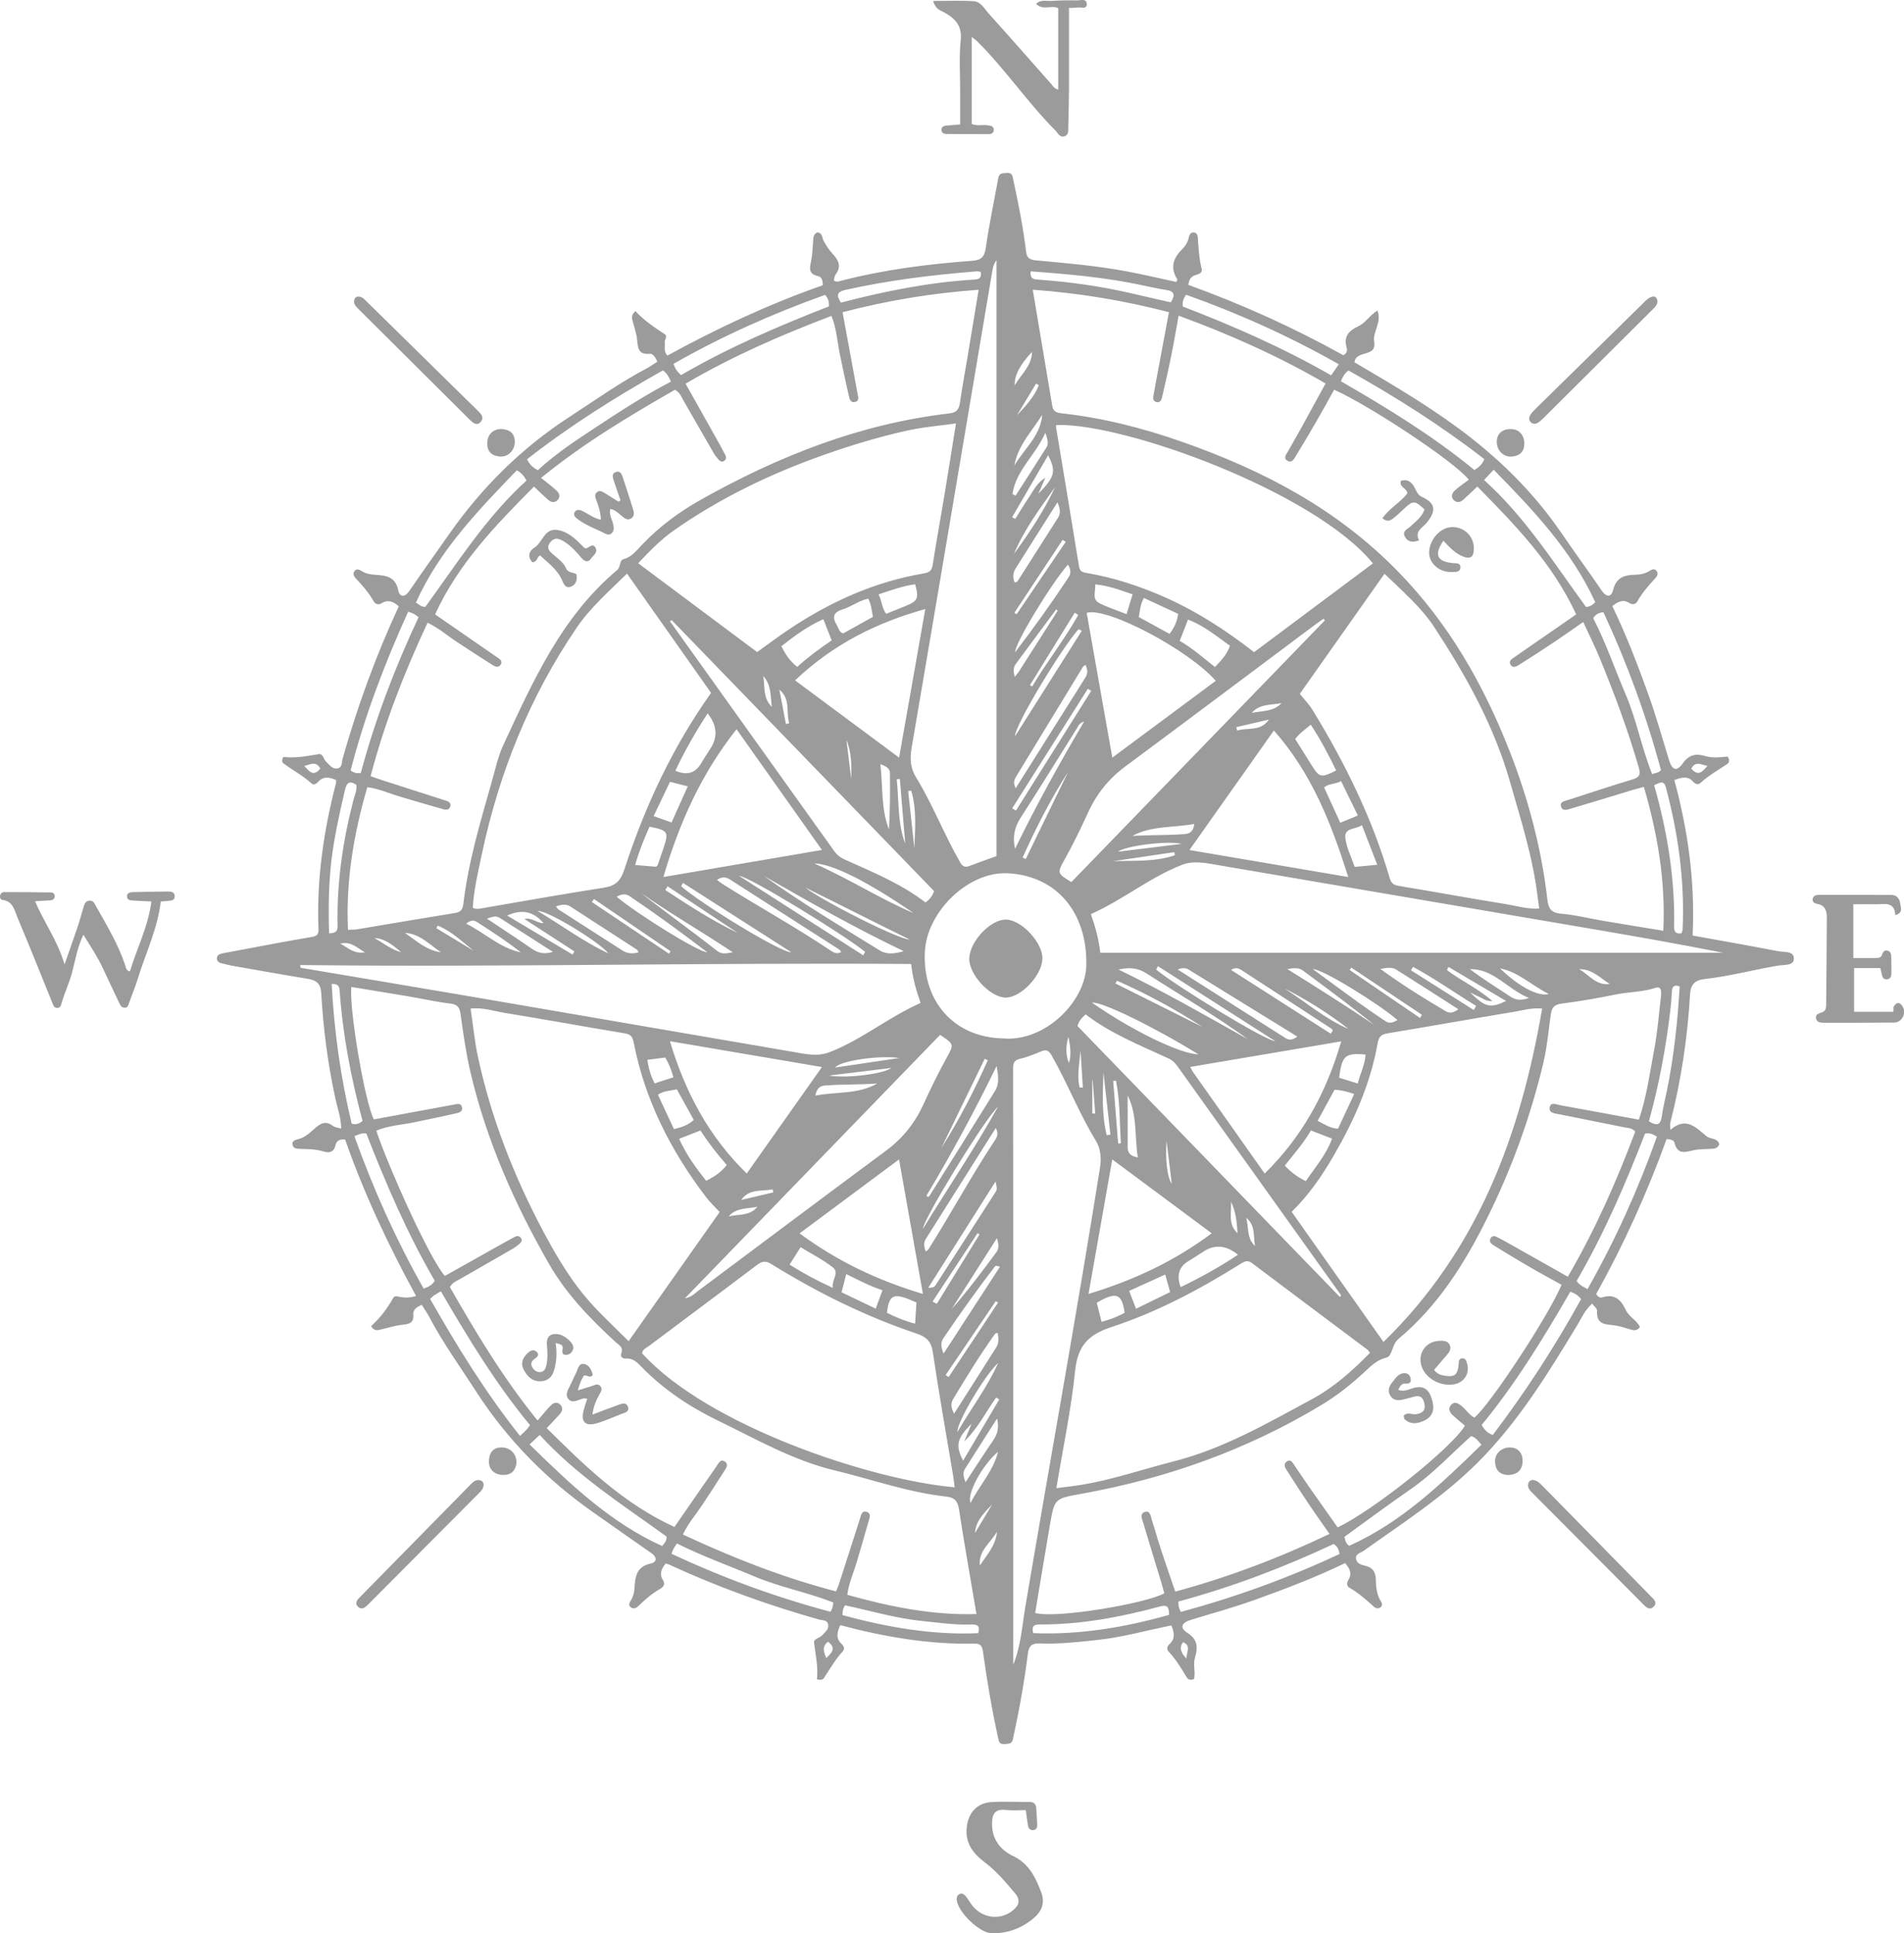 <svg xmlns="http://www.w3.org/2000/svg" id="Layer_1" data-name="Layer 1" viewBox="0 0 375.78 381.55"><defs><style>      .cls-1 {        fill: #9b9b9b;      }    </style></defs><path class="cls-1" d="M129.75,71.41c-.39-.89-.87-1.65-1.54-1.59-2.32,.23-2.31-1.28-2.48-2.87-.11-1.09-.49-2.16-.77-3.23-.19-.73-.57-1.47,.46-2.31,1.67,1.83,3.75,3.2,5.83,4.59,.54,.36-.11,1.04-.05,1.57,.09,.79-.3,1.66,.51,2.61,9.86-5.39,20.05-10.17,30.67-13.88,.05-.9-.24-1.67-.93-1.81-1.91-.4-1.67-1.56-1.37-2.96,.26-1.21,.29-2.47,.39-3.72,.06-.75-.03-1.56,.84-1.95,1.06,.11,.9,1.07,1.25,1.69,.48,.84,.99,1.7,1.64,2.39,1.22,1.3,1.98,2.57,.71,4.26-.23,.31-.25,.77-.35,1.13,.52,.42,.99,.2,1.45,.08,8.49-2.2,17.16-3.3,25.89-3.94,1.76-.13,2.41-.77,2.67-2.59,.65-4.59,1.62-9.13,2.45-13.7,.16-.88,.49-.97,1.48-1.04,1.19-.09,1.27,.34,1.44,1.12,1.04,4.81,2,9.63,2.59,14.52,.16,1.32,.96,1.51,1.99,1.61,6.01,.55,12.03,1.07,17.97,2.19,3.25,.61,6.47,1.38,9.68,2.07,.11-.3,.22-.46,.18-.53-1.5-2.35-.75-4.28,1.08-6.06,.64-.63,1.06-1.44,1.24-2.37,.08-.42,.36-.79,.84-.81,.62-.02,.86,.48,.89,.96,.15,2.07,.24,4.15,.76,6.19,.21,.82-.52,1.06-1.12,1.23-.93,.26-1.38,.85-1.5,1.97,10.58,3.82,20.83,8.45,30.58,13.88,.85-.45,.78-1.09,.64-1.58-.61-2.15,.51-3.3,2.26-4.1,1.46-.66,2.26-2.16,3.83-3.15,.93,2.34-.96,4.19-.64,6.13,.54,3.25-3.57,1.56-3.89,4.09,1.25,.74,2.61,1.54,3.97,2.34,7.53,4.46,14.97,9.07,21.68,14.72,5.81,4.89,10.96,10.42,15.25,16.71,2.58,3.79,5.3,7.48,7.88,11.26,.95,1.4,1.91,1.38,2.28-.12,.61-2.46,2.22-2.94,4.36-2.98,.96-.02,1.92-.2,2.79-.74,.45-.28,1.03-.61,1.46,.05,.32,.48,.08,.97-.25,1.33-1.32,1.43-2.61,2.88-3.57,4.59-.39,.68-1,.72-1.61,.34-1.24-.77-2.23-.27-3.35,.62,2.77,5.74,5.05,11.69,7.2,17.68,1.5,4.18,2.68,8.46,3.99,12.7,.62,2.01,1.51,2.35,2.7,.68,1.26-1.78,2.64-2.01,4.52-1.45,1.45,.44,2.99,.2,4.36,.09,.45,.71,.32,1.2-.12,1.49-1.79,1.19-3.66,2.25-5.26,3.72-.51,.47-1.07,.16-1.46-.28-1.04-1.15-2.21-.83-3.69-.31,2.72,10.03,4.12,20.21,3.61,30.7,5.74,1.04,11.32,2.01,16.88,3.09,1.14,.22,3.08-.07,3.11,1.39,.03,1.53-1.91,1.26-3.03,1.44-4.9,.81-9.71,2.13-14.66,2.67-1.52,.17-2.67,.83-2.79,2.86-.51,8.6-1.76,17.11-3.91,25.47-.08,.31-.01,.66-.01,1.44,3.12-2.72,5.1-.45,7.16,1.25,.78,.64,2.17,.28,2.51,1.58-.34,.95-1.15,.87-1.91,.92-.97,.06-1.96,.03-2.91,.21-1.66,.31-3.41,1.18-4.03-1.47-.11-.47-.84-.66-1.54-.69-3.84,10.62-8.48,20.87-13.9,30.58,.4,.71,.87,.78,1.24,.66,2.41-.77,3.7,.54,4.59,2.48,.64,1.39,2.21,2.03,2.8,3.38-.61,.85-1.28,.67-1.97,.46-.86-.26-1.73-.55-2.61-.72-1.77-.35-4.09,.12-3.87-2.94,.03-.42-.59-.9-.97-1.42-1.52,1.34-2.09,2.83-2.9,4.17-5.82,9.63-11.69,19.21-19.74,27.24-6.78,6.77-14.79,11.91-22.53,17.42-.57,.41-1.59,.52-1.44,1.54,.13,.9,1.01,1.19,1.7,1.34,1.63,.35,2.17,1.24,2.21,2.87,.03,1.43,.18,2.91,1.01,4.2,.23,.35,.33,.81-.07,1.14-.45,.37-.96,.22-1.33-.11-1.5-1.34-2.99-2.69-4.76-3.7-.7-.4-.59-1.05-.24-1.63,.75-1.26,.2-2.23-.67-3.27-5.83,2.82-11.86,5.11-17.92,7.29-4.11,1.48-8.33,2.62-12.51,3.91-1.9,.58-2.29,1.54-.69,2.57,2.09,1.35,2.06,2.97,1.48,4.9-.42,1.4,.15,2.86-.18,4.2-.77,.38-1.23,.05-1.53-.45-1.03-1.73-2.08-3.44-3.46-4.93-.47-.5-.34-1.07,.12-1.48,1.21-1.09,.97-2.29,.4-3.7-4.88,.95-9.61,2.33-14.51,2.85-3.8,.4-7.59,.86-11.42,.7-1.52-.06-2.2,.4-2.4,2.02-.71,5.64-1.72,11.23-2.93,16.78-.19,.87-.49,.97-1.48,1.05-1.19,.08-1.27-.34-1.44-1.12-1.24-5.62-2.2-11.29-2.99-16.98-.13-.96-.31-1.74-1.58-1.71-9.02,.19-17.82-1.32-26.6-3.65-.61,1.37-.96,2.55,.23,3.67,.43,.41,.75,.96,.28,1.47-1.47,1.6-2.54,3.47-3.71,5.26-.24,.37-.65,.48-1.41,.3,.27-2.4-.25-4.79-.56-7.21-.11-.85,1.1-.91,1.59-1.49,.54-.63,1.34-1.11,1.2-2.07-.16-1.03-1.16-.85-1.83-1.04-10.1-2.86-19.94-6.4-29.48-10.81-.24-.11-.5-.16-.77-.25-.82,1.04-1.32,2.02-.55,3.26,.45,.72,.24,1.3-.51,1.73-1.59,.89-2.95,2.07-4.25,3.33-.41,.39-.92,.74-1.49,.39-.67-.41-.34-1.01-.05-1.46,.46-.74,.64-1.55,.69-2.37,.14-2.25,.38-4.27,3.21-4.87,1.21-.26,1.33-1.23,.11-2.07-3.77-2.6-7.5-5.26-11.25-7.89-9.33-6.51-17.17-14.45-23.35-24.04-3.16-4.9-6.59-9.63-9.3-14.81-.41-.78-.94-1.5-1.4-2.24-1.01,.41-1.74,.94-1.67,1.86,.14,1.66-.75,1.93-2.11,2.06-1.37,.14-2.71,.56-4.06,.88-.74,.18-1.48,.52-2.17-.6,1.75-1.56,3.2-3.45,4.36-5.55,.29-.52,.81-.32,1.31-.22,.94,.18,1.9,.19,3.22-.17-5.49-10.07-10.29-20.25-14.01-30.9-.94-.12-1.7,.24-1.87,1.02-.36,1.66-1.32,1.67-2.62,1.28-1.41-.42-2.88-.39-4.34-.45-.63-.02-1.38-.04-1.54-.78-.18-.82,.55-.99,1.16-1.15,1.27-.32,2.21-1.2,3.12-2.01,1.18-1.06,2.24-1.72,3.72-.57,.35,.27,.9,.3,1.59,.51,0-2.07-.69-3.87-1.09-5.71-1.53-6.93-2.44-13.95-2.84-21.01-.12-2.13-1.15-2.6-2.89-2.88-4.99-.81-9.97-1.72-14.95-2.59-.48-.08-.94-.24-1.42-.33-.64-.13-1.34-.32-1.34-1.06,0-.75,.71-.93,1.35-1.05,3.68-.69,7.35-1.39,11.03-2.07,2.11-.39,4.22-.76,6.34-1.12,.83-.14,1.38-.38,1.34-1.43-.4-9.79,.98-19.38,3.43-28.84,.05-.19,.03-.4,.05-.7-1.28-.55-2.47-.84-3.57,.37-.34,.38-.87,.69-1.29,.3-1.7-1.56-3.75-2.61-5.57-3.99-.28-.21-.32-.6,0-1.24,2.25,.27,4.6-.14,6.95-.55,.94-.17,.97,1.04,1.53,1.52,.67,.59,1.18,1.5,2.23,1.29,.97-.2,.8-1.21,.99-1.89,2.91-10.3,6.56-20.32,11.09-30.09-1.05-.95-2.09-1.4-3.39-.62-.64,.39-1.21,.24-1.59-.42-.93-1.64-2.15-3.06-3.45-4.42-.4-.41-.71-.96-.3-1.5,.45-.59,1.03-.24,1.49,.04,.8,.5,1.7,.64,2.59,.69,2.12,.14,4,.35,4.54,3.05,.26,1.31,1.24,1.52,2.17,.17,2.63-3.83,5.33-7.62,8.01-11.43,6.42-9.12,14.21-16.84,23.59-22.93,5.07-3.29,9.98-6.82,15.34-9.63,.66-.35,1.27-.81,2.01-1.28Zm74.08-14.22c1.33,7.88,2.6,15.4,3.85,22.93,.17,1.02,.74,1.32,1.7,1.43,8.25,.9,16.21,2.93,24.04,5.69,15.91,5.6,30.35,13.13,42.44,25.49,10.16,10.39,16.99,22.49,22.12,35.6,3.64,9.3,6.25,19.11,7.41,29.15,.2,1.74,.67,2.68,2.69,2.84,2.82,.23,5.59,.95,8.39,1.42,3.87,.66,7.75,1.28,11.81,1.95,.46-9.83-1.13-19.11-3.84-28.39-.97,.27-1.77,.47-2.56,.71-3.92,1.19-7.83,2.4-11.76,3.55-.68,.2-1.68,.64-2.01-.32-.35-1.03,.73-1.15,1.42-1.37,4.22-1.37,8.44-2.77,12.69-4.05,1.42-.43,1.6-1,1.2-2.39-2.1-7.28-4.74-14.36-7.61-21.36-.98-2.41-2.16-4.74-3.34-7.32-2.05,1.43-3.79,2.67-5.57,3.86-2.31,1.54-4.63,3.06-6.98,4.53-.55,.34-1.32,.86-1.81,0-.41-.72,.3-1.1,.81-1.46,.79-.56,1.59-1.11,2.39-1.66,3.29-2.28,6.59-4.55,9.77-6.76-4.63-10.04-12-17.61-19.51-25.24-.99,.94-1.83,1.76-2.7,2.55-.56,.51-1.25,.76-1.87,.21-.75-.66-.45-1.46,.15-2,.87-.79,1.86-1.44,2.74-2.1-2.8-3.57-19.63-14.68-26.58-17.76-1.13,2.02-2.25,4.08-3.42,6.11-1.32,2.28-2.66,4.55-4.04,6.8-.37,.6-.79,1.6-1.7,1.13-1.01-.52-.25-1.33,.09-1.95,.8-1.46,1.66-2.89,2.46-4.34,1.63-2.95,3.23-5.91,4.92-8.99-9.33-5.41-18.89-9.67-29-13.38-.52,2.83-.94,5.35-1.45,7.86-.55,2.72-1.15,5.43-1.79,8.13-.13,.57-.38,1.33-1.24,1.03-.66-.23-.58-.85-.46-1.42,.19-.95,.34-1.91,.52-2.86,.82-4.41,1.65-8.83,2.51-13.43-8.84-2.29-17.61-3.76-26.88-4.43ZM68.71,183.5c.77-.04,1.26,0,1.74-.09,6.49-1.08,12.97-2.19,19.46-3.24,1.15-.19,1.43-.86,1.55-1.84,.97-8.23,3.35-16.13,5.6-24.06,.7-2.47,1.23-5,2.32-7.33,5.83-12.54,11.45-25.22,22.4-34.41,.79-.66,.37-1.91,1.33-2.19,1.6-.45,2.52-1.69,3.55-2.78,3.43-3.6,7.38-6.54,11.7-8.96,15.31-8.59,31.42-14.97,49-17.01,1.38-.16,1.89-.74,2.08-2.03,.49-3.29,1.09-6.57,1.64-9.85,.68-4.08,1.35-8.15,2.07-12.52-9.26,.66-18.07,2.13-26.86,4.43,1.02,5.53,1.98,10.77,2.95,16.01,.12,.68,.44,1.52-.53,1.71-.94,.19-1.08-.76-1.22-1.38-.61-2.63-1.15-5.29-1.71-7.93-.53-2.53-.65-5.17-1.68-7.68-9.98,3.79-19.56,7.96-28.79,13.37,2.17,3.85,4.23,7.53,6.29,11.21,.54,.97,1.08,1.94,1.58,2.93,.2,.4,.14,.84-.26,1.1-.42,.28-.81,.09-1.1-.25-.36-.42-.72-.85-.99-1.33-1.98-3.42-3.93-6.86-5.91-10.28-.44-.76-.72-1.65-1.71-2.18-8.95,5.16-17.86,10.43-26.42,17.4,1.28,1.04,2.24,1.73,3.09,2.54,.53,.5,.77,1.23,.14,1.85-.61,.6-1.29,.42-1.86-.09-.92-.81-1.8-1.67-2.77-2.59-7.59,7.64-14.94,15.24-19.52,25.22,4,2.77,8.04,5.56,12.08,8.36,.55,.38,1.39,.78,.84,1.59-.53,.77-1.3,.22-1.85-.13-2.29-1.44-4.55-2.93-6.81-4.41-1.83-1.21-3.5-2.68-5.74-3.77-4.6,9.85-8.49,19.79-11.25,30.3,.8,.28,1.44,.51,2.09,.72,4.09,1.32,8.19,2.63,12.28,3.95,.65,.21,1.59,.38,1.37,1.25-.27,1.04-1.26,.63-1.94,.44-2.67-.74-5.33-1.55-7.99-2.33-2.11-.61-4.12-1.57-6.46-1.86-2.66,9.19-4.26,18.4-3.81,28.09Zm254.75,37.45c1.56-4.6,2.15-9.22,3.01-13.76,.66-3.47,.93-7.01,1.34-10.53,.09-.8,.16-2.1-1.04-1.71-2.52,.83-5.15,.79-7.7,1.29-3.55,.7-7.12,1.36-10.71,1.81-1.44,.18-2.06,.61-2.27,2.05-.47,3.22-.73,6.48-1.49,9.67-2.56,10.71-6.27,20.95-11.19,30.83-4.44,8.93-9.67,17.19-17.38,23.62-1.36,1.13-1.21,3.41-2.37,3.7-1.88,.46-3,1.59-4.24,2.74-2.65,2.47-5.44,4.71-8.56,6.59-14.72,8.89-30.63,14.55-47.52,17.58-5.21,.94-5.23,.91-6.13,6.14-.99,5.79-1.95,11.59-2.91,17.37,4.24,1.13,21.84-1.87,25.49-3.89-.2-.71-.38-1.45-.6-2.17-1.17-3.85-2.37-7.69-3.5-11.55-.23-.79-.88-1.99,.29-2.35,1.06-.33,1.14,.96,1.38,1.7,.6,1.85,1.11,3.72,1.72,5.57,.92,2.81,1.89,5.59,2.87,8.47,10.6-2.89,20.57-6.66,30.45-11.39-1.45-2.08-2.7-3.82-3.9-5.6-1.47-2.19-2.92-4.39-4.32-6.62-.38-.6-1.08-1.43-.27-2.03,.91-.68,1.3,.36,1.71,.94,.96,1.36,1.86,2.76,2.81,4.12,1.86,2.65,3.73,5.29,5.57,7.9,6.93-3.28,22.38-15.55,25.13-20.07-.77-.65-1.65-1.34-2.45-2.1-.59-.56-.94-1.31-.28-2.02,.68-.73,1.39-.31,2.02,.2,.91,.72,1.51,1.8,2.58,2.32,3.1-2.53,14.73-20.23,17.19-26.21-2.02-1.12-4.09-2.23-6.12-3.41-2.4-1.39-4.78-2.82-7.13-4.28-.48-.3-1.19-.73-.76-1.48,.43-.75,1.07-.36,1.63-.06,.37,.19,.74,.37,1.11,.58,4.1,2.31,8.2,4.63,12.51,7.06,5.41-9.26,9.63-18.86,13.3-28.63-.62-.76-1.38-.7-2.03-.83-4.35-.9-8.71-1.72-13.05-2.62-.76-.16-1.97-.19-1.81-1.27,.19-1.26,1.31-.63,2.05-.5,5.11,.92,10.22,1.87,15.57,2.86Zm-188.7,81.89c9.84,4.6,19.78,8.5,30.23,11.23,.23-.53,.42-.9,.54-1.28,1.38-4.29,2.75-8.59,4.14-12.88,.23-.7,.35-1.81,1.3-1.56,1.13,.3,.59,1.39,.39,2.13-.72,2.61-1.51,5.19-2.27,7.79-.61,2.11-1.57,4.12-1.86,6.48,8.35,2.33,16.68,4.05,25.49,3.8-1.2-7.08-2.4-13.84-3.44-20.62-.25-1.65-.86-2.39-2.53-2.57-7.55-.83-14.7-3.41-22.03-5.17-8.27-1.98-15.57-6.22-23.11-9.87-5.52-2.68-10.6-6.06-14.92-10.48-.86-.89-1.7-1.82-3.15-1.72-.58,.04-1.2-.31-.92-1.03,.48-1.21-.46-1.61-1.08-2.18-5.02-4.62-9.75-9.48-13.18-15.46-6.84-11.92-12.33-24.36-15.5-37.8-.89-3.8-1.42-7.64-1.96-11.48-.18-1.26-.53-1.93-1.98-2.1-2.88-.34-5.73-1-8.59-1.48-3.66-.62-7.32-1.2-10.98-1.8-.5,4.21,2.72,23.04,4.44,26.13,5.21-.96,10.45-1.93,15.7-2.9,.68-.13,1.52-.43,1.7,.54,.17,.94-.77,1.07-1.39,1.21-2.63,.61-5.29,1.14-7.93,1.7-2.53,.54-5.17,.64-7.6,1.67,2.01,6.21,10.29,24.96,13.53,28.68,3.64-2.05,7.31-4.11,10.99-6.18,.91-.51,1.82-1.01,2.74-1.5,.46-.24,.96-.31,1.29,.2,.35,.54-.03,.92-.41,1.24-.37,.31-.76,.61-1.18,.85-3.42,1.98-6.86,3.93-10.28,5.91-.75,.44-1.65,.71-2.15,1.69,5.14,8.97,10.43,17.86,17.3,26.32,1.07-1.23,1.8-2.17,2.63-3,.52-.52,1.23-.76,1.85-.13,.6,.61,.4,1.3-.1,1.87-.81,.92-1.67,1.8-2.58,2.76,7.64,7.59,15.24,14.94,25.21,19.51,2.73-3.95,5.48-7.93,8.26-11.91,.41-.58,.79-1.62,1.7-.99,.84,.58,.15,1.42-.23,2.02-1.4,2.23-2.86,4.43-4.31,6.63-1.21,1.83-2.69,3.49-3.75,5.74Zm7.27-63.64c-.97-1.06-1.89-1.91-2.64-2.89-6.99-9.16-12.12-19.21-14.33-30.6-.22-1.13-.61-1.58-1.8-1.78-7.85-1.29-15.68-2.74-23.53-4.01-2.2-.35-4.39-1.14-6.85-.86,.49,3.27,.78,6.39,1.43,9.43,2.64,12.29,7.21,23.87,13.12,34.93,1.99,3.73,4.14,7.38,6.7,10.77,2.88,3.81,6.42,6.99,9.94,10.5,6.07-8.61,11.97-16.99,17.96-25.48Zm131.02,25.65c18.71-18.24,27.04-40.9,31.31-65.8-2.19-.18-3.78,.34-5.38,.61-8.38,1.39-16.75,2.89-25.14,4.28-1.25,.21-1.73,.72-1.94,1.94-1.41,7.96-4.64,15.24-8.66,22.17-2.31,3.99-4.93,7.82-8.31,11.11,6.01,8.53,11.96,16.96,18.13,25.7Zm-16.52-127.93c.91,1.14,1.84,2.1,2.52,3.2,6.4,10.44,11.78,21.36,15.22,33.16,.3,1.04,.77,1.39,1.81,1.56,7.03,1.16,14.04,2.46,21.08,3.59,2.13,.34,4.26,1.02,6.63,.89-.13-.89-.23-1.57-.31-2.25-.92-7.82-3.32-15.28-5.47-22.8-3.15-11.05-8.7-20.98-14.94-30.5-2.6-3.97-6.28-7.09-9.82-10.54-5.68,8.05-11.18,15.86-16.71,23.7Zm-132.79-23.71c-3.55,3.5-7.22,6.69-9.93,10.68-9.28,13.63-15.32,28.66-18.73,44.76-.74,3.49-1.56,6.98-1.77,10.51,.71,.35,1.26,.19,1.79,.1,7.98-1.36,15.94-2.81,23.94-4.04,2.4-.37,3.42-1.25,4.21-3.7,4.01-12.3,9.42-23.96,17.09-34.77-5.39-7.65-10.9-15.46-16.59-23.54Zm84.74,180.49c1.03-.13,1.7-.22,2.37-.3,7.14-.8,13.9-3.23,20.81-4.99,9.79-2.49,18.46-7.52,27.25-12.26,4.37-2.36,8.01-5.62,11.47-9.15-.22-.28-.31-.48-.46-.6-7.61-5.7-15.22-11.39-22.81-17.11-.86-.65-1.43-.38-2.2,.1-8.08,5.06-16.5,9.54-25.54,12.51-4.64,1.52-6.68,3.76-7.18,8.64-.78,7.64-2.39,15.19-3.7,23.15Zm-20.07-.17c-.12-.93-.19-1.68-.32-2.43-1.34-8.07-2.79-16.13-3.98-24.22-.32-2.14-1.28-3.04-3.18-3.68-10.11-3.39-19.6-8.1-28.65-13.7-1.16-.72-1.86-.62-2.89,.16-7.08,5.36-14.21,10.65-21.32,15.99-.52,.39-1.27,.62-1.35,1.43,12.91,14.26,45.05,25.01,61.69,26.45Zm82.56-182.33c-11.47-14.1-49.13-27.78-62.48-27.32-.03,.13-.09,.27-.07,.4,1.52,9.17,3.06,18.33,4.54,27.51,.18,1.13,.84,1.18,1.72,1.33,5.01,.86,9.79,2.42,14.47,4.42,6.62,2.84,12.59,6.68,18.36,11.17,7.83-5.84,15.59-11.64,23.46-17.52Zm-82.31-27.63c-3.58,.49-6.81,.76-10,1.49-5.35,1.22-10.59,2.79-15.76,4.61-10.59,3.72-20.63,8.53-29.85,14.97-2.6,1.82-4.81,4.1-7.1,6.52,7.97,5.95,15.74,11.75,23.48,17.53,2.2-1.57,4.19-3.07,6.26-4.46,8.16-5.46,16.95-9.44,26.69-11.07,1.24-.21,1.55-.71,1.72-1.81,.73-4.66,1.58-9.3,2.35-13.95,.74-4.5,1.45-9,2.22-13.81Zm28.49,104.46h122.88c-8.02-1.6-16.05-3.02-24.09-4.4-25.25-4.32-50.5-8.62-75.75-12.93-2.32-.4-4.65-.9-6.97,.01-6.35,2.49-11.64,6.91-17.92,9.7,.9,2.55,1.57,5.01,1.85,7.61Zm-157.9,2.44c.02,.18,.04,.35,.07,.53,10.85,1.83,21.7,3.64,32.54,5.49,21.51,3.68,43.01,7.39,64.51,11.08,2.45,.42,4.91,1.04,7.38,.08,6.36-2.48,11.64-6.93,17.94-9.7-.9-2.55-1.58-5.01-1.86-7.7-40.25-.3-80.41,.67-120.58,.21Zm140.74,138.06c1.51-3.77,1.74-7.67,2.38-11.47,4.89-28.87,10.12-57.67,14.73-86.59,.32-2,.11-3.82-.85-5.39-3.31-5.4-5.57-11.33-8.72-16.81-.53-.93-1-1.18-1.95-.81-1.36,.53-2.7,1.16-4.11,1.46-1.2,.26-1.52,.74-1.52,1.94,.04,17.49,.03,34.99,.03,52.48,0,21.73,0,43.46,0,65.18Zm-3.32-159.57V51.36c-.52,.66-.68,1.32-.8,1.99-5.31,31.46-10.6,62.92-15.97,94.36-.35,2.05-.18,3.94,.83,5.59,3.31,5.4,5.58,11.32,8.72,16.81,.54,.95,1.03,1.13,1.96,.77,1.8-.69,3.62-1.33,5.26-1.92Zm1.33,35.98c8.27,.71,16.26-7.29,16.4-14.45,.2-10.19-5.64-17.58-15.44-18.14-7.79-.44-16.01,7.52-16.42,15.44-.51,9.77,5.7,16.97,15.46,17.15Zm-67.07-31.85c10.56-1.8,20.76-3.54,31.29-5.34-5.68-8.03-11.14-15.76-16.85-23.83-6.99,8.82-11.31,18.52-14.44,29.17Zm120.49-28.92c-5.56,7.87-11.01,15.59-16.67,23.59,10.62,1.81,20.85,3.55,31.35,5.33-3.35-10.57-7.19-20.45-14.68-28.92Zm-119.2,61.32c3.03,10.12,7.68,18.81,15.16,26.11,4.98-7.05,9.81-13.88,14.84-21.01-10.13-1.72-19.91-3.39-30-5.1Zm117.38,26.12c7.46-7.34,12.17-15.97,15.11-26.09-10.1,1.71-19.87,3.37-29.81,5.05,.3,.54,.41,.8,.57,1.02,4.63,6.57,9.27,13.14,14.13,20.02Zm-9.66-97.25c-5.36-6.11-21.47-14.64-25.47-13.41,1.67,9.41,3.34,18.85,5.06,28.58,6.99-5.19,13.69-10.17,20.41-15.16Zm-62.49,15.16c1.73-9.78,3.4-19.26,5.17-29.32-10,2.78-18.4,7.16-25.7,14.08,6.85,5.08,13.55,10.06,20.53,15.24Zm8.1,54.71c-16.67,17.21-33.38,34.45-50.37,52,1.33-.24,1.88-.91,2.51-1.39,12.4-9.25,24.76-18.55,37.19-27.75,3.28-2.43,5.69-5.46,7.36-9.11,1.44-3.16,2.96-6.27,4.64-9.3,1.44-2.6,1.4-2.62-1.34-4.44Zm75.94-81.8c-.09-.11-.17-.22-.26-.32-.55,.39-1.12,.76-1.66,1.17-12.5,9.34-24.98,18.73-37.52,28.02-3.28,2.43-5.68,5.48-7.34,9.13-1.44,3.16-2.96,6.27-4.65,9.3-1.45,2.61-1.4,2.64,1.39,4.36,16.66-17.2,33.35-34.43,50.04-51.66Zm-128.93-.05c-.11,.08-.22,.16-.33,.24,10.82,15.13,21.63,30.27,32.45,45.4,.5,.69,1.14,1.22,1.92,1.56,5.55,2.5,11.22,4.8,16.06,8.53,.88-.63,1.35-1.28,1.7-2.24-17.25-17.81-34.52-35.65-51.8-53.49Zm131.88,133.6c.09-.11,.17-.22,.26-.32-10.77-15.08-21.55-30.16-32.32-45.24-.45-.63-.99-1.17-1.7-1.5-5.65-2.62-11.46-4.91-16.42-8.73-.79,.76-1.38,1.33-1.59,2.32,17.24,17.8,34.51,35.63,51.78,53.47Zm-82.29-.61c-1.6-9-3.12-17.62-4.71-26.55-6.64,4.94-13.04,9.7-19.63,14.6,7.45,5.49,15.32,9.25,24.34,11.95Zm37.37-26.55c-1.58,8.95-3.11,17.59-4.69,26.55,9.04-2.74,16.97-6.48,24.32-11.97-6.63-4.92-13-9.66-19.63-14.58Zm73.38-134.09c8.18,7.38,13.85,16.49,20.13,25.07,.82-.08,1.37-.46,1.81-.96-4.69-10.23-12.26-18.2-20.04-26.13-.64,.68-1.16,1.23-1.91,2.03Zm-208.95,25.04c6.27-8.6,11.99-17.71,19.97-24.93-.52-.95-1.05-1.54-1.92-2.03-7.6,7.93-15.28,15.77-19.91,26.12,.53,.3,.98,.86,1.85,.85Zm181.39,183.55c.16,.82,.42,1.49,.97,1.75,10.35-4.66,18.2-12.28,26.07-19.94-.66-.74-1.11-1.45-2.02-1.71-3.97,3.56-7.6,7.49-12.02,10.54-4.39,3.03-8.67,6.22-13,9.35Zm-160.83-18.25c7.96,7.77,15.89,15.4,26.17,20.05,.45-.54,.95-1.03,.87-1.87-8.64-6.25-17.7-12.01-25.03-20.05-.77,.72-1.32,1.23-2.01,1.88ZM264.65,75.25c9.23,5.32,18.18,10.81,26.34,17.51,.82-.51,1.52-1.02,1.96-2.15-8.46-6.56-17.48-12.28-26.81-17.49-.75,.55-1.11,1.2-1.49,2.13Zm-160.63,15.4c.54,1.07,1.17,1.66,2.14,2.14,3.85-3.57,8.3-6.38,12.68-9.28,4.42-2.92,8.9-5.74,13.59-8.2-.5-1.02-.82-1.71-1.61-2.2-9.3,5.24-18.36,10.92-26.8,17.53Zm.59,190.62c-6.79-8.21-12.25-17.25-17.6-26.42-.6,.36-1.02,.59-1.42,.86-.22,.15-.4,.36-.7,.64,5.33,9.37,10.95,18.5,17.74,27.04,.64-.61,1-.92,1.32-1.27,.23-.25,.42-.54,.65-.85Zm205.31-26.34c-5.33,9.22-10.81,18.18-17.51,26.32,.54,.81,1.02,1.54,2.21,1.95,6.47-8.5,12.27-17.46,17.44-26.82-.57-.72-1.2-1.11-2.13-1.45Zm-239.97-30.69c3.74,10.48,8.24,20.48,13.66,30.08,1-.34,1.68-.75,2.2-1.54-5.41-9.29-9.64-19.16-13.5-29.06-.87-.17-1.42,.13-2.37,.52ZM134.42,74.03c9.39-5.48,19.26-9.68,29.19-13.57,0-.94-.12-1.59-.78-2.26-10.32,3.69-20.34,8.15-29.91,13.61,.33,.96,.76,1.56,1.49,2.22Zm129.81-2.14c-9.79-5.55-19.79-10.04-30.14-13.72-.55,.79-.78,1.41-.65,2.33,10,3.84,19.87,8.17,29.28,13.58,.53-.76,.92-1.32,1.51-2.18Zm49.1,182.51c5.51-9.73,10.01-19.72,13.68-30.08-.83-.5-1.44-.78-2.35-.58-3.84,9.94-8.11,19.79-13.49,29.07,.52,.77,1.2,1.1,2.15,1.6ZM71.21,152.55c2.84-10.61,6.74-20.79,11.4-30.74-.39-.28-.65-.51-.94-.67-.29-.15-.61-.23-1.11-.42-4.65,10.23-8.58,20.59-11.36,31.33,.59,.45,1.1,.61,2.01,.5Zm161.83,165.57c10.86-2.92,21.27-6.72,31.33-11.42-.13-.95-.43-1.52-1.16-1.98-9.86,4.63-20.06,8.49-30.65,11.36,.03,.48,.02,.75,.08,1.01,.08,.32,.23,.62,.4,1.03Zm94.77-166.15c-2.87-10.68-6.67-21.09-11.36-31.15-.95,.11-1.52,.42-2.01,1.18,2.48,4.8,4.24,9.98,6.39,15,2.17,5.07,3.15,10.55,5.24,15.77,.67-.27,1.26-.19,1.75-.8Zm-163.34,164.29c-5.15-2.02-10.57-3.02-15.61-5.15-5.07-2.15-10.28-3.99-15.25-6.49-.32,.48-.52,.75-.69,1.05-.13,.23-.21,.49-.4,.98,10.16,4.74,20.56,8.56,31.39,11.45,.15-.3,.31-.53,.38-.78,.09-.32,.11-.66,.18-1.06Zm162-161.31c2.62,9.26,4.14,18.54,3.94,28.05-.02,1,.47,1.37,1.48,1.18,.07-.26,.19-.53,.2-.79,.43-9.51-.86-18.83-3.31-28-.39-1.48-1.21-.92-2.31-.44Zm-261.51,29.25c1.89,.02,1.68-1.11,1.66-2.04-.12-8.24,1.07-16.3,3.13-24.26,.25-.98,.74-1.94,.58-3-1.42-.97-1.94-.34-2.26,1.05-1.06,4.59-2.1,9.18-2.66,13.87-.56,4.76-.61,9.52-.46,14.37Zm138.97,138.11c9.15,.38,18.04-1.13,26.79-3.6,.02-1.42-.24-2.07-1.69-1.68-7.84,2.12-15.78,3.62-23.94,3.57-1.12,0-1.5,.46-1.17,1.71Zm-10.87,0c.5-1.64-.42-1.74-1.51-1.7-3.2,.11-6.34-.38-9.51-.69-5.18-.51-10.15-2-15.26-3.1-.16,.32-.33,.55-.39,.8-.08,.32-.07,.66-.12,1.14,8.82,2.38,17.67,3.96,26.78,3.56ZM165.97,59.73c8.75-2.3,17.48-4.03,26.42-4.56,.93-.06,1.41-.45,1.15-1.52-.26-.04-.52-.12-.78-.1-8.69,.7-17.33,1.75-25.85,3.65-1.69,.38-1.94,1-.94,2.53Zm37.45-6.18c-.2,1.67,.8,1.58,1.72,1.65,6.24,.46,12.41,1.34,18.5,2.77,2.48,.58,4.96,1.14,7.42,1.7,.97-1.48,.73-2.22-.99-2.46-1.71-.24-3.4-.66-5.09-1.01-7.07-1.48-14.24-2.11-21.55-2.65ZM71.56,221.25c-2.28-8.5-3.93-17.07-4.53-25.81-.07-1.01-.57-1.29-1.57-1.25,.49,9.36,1.79,18.57,3.95,27.58,.86,.22,1.42,.05,2.14-.53Zm253.87,.03c1.6,1.04,2.31,.72,2.55-.96,.24-1.71,.66-3.39,1.01-5.09,1.39-6.78,2.11-13.65,2.52-20.55-1.09-.38-1.49-.02-1.54,.99-.06,1.24-.16,2.49-.31,3.73-.87,7.37-2.22,14.65-4.23,21.89Zm-185.77-80.49c-2.38,3.67-4.54,7.4-6.37,11.33q3.31,1.41,4.99-1.32c.62-1,1.23-2.01,1.88-2.98q2.33-3.48-.5-7.03Zm93.36,113.23c3.97-1.91,7.7-3.98,11.31-6.39q-3.51-2.85-6.88-.58c-.98,.66-1.98,1.28-2.98,1.89q-2.72,1.68-1.45,5.08Zm24.69-20.92c1.93-2.82,4.06-5.26,5.19-8.38-1.43-.55-2.71-1.05-4.18-1.62-1.44,2.52-3.37,4.66-5.15,6.95,1.26,1.32,2.52,2.25,4.15,3.06Zm-24.88-106.63c2.6,1.52,4.71,3.4,6.95,5.17,1.31-1.33,2.4-2.54,2.97-4.19-2.69-1.93-5.18-4-8.28-5.17-.55,1.43-1.05,2.71-1.63,4.19Zm-78.61,1.08c.79,1.57,1.67,2.93,3.12,4.06,2.14-1.93,4.42-3.6,6.8-5.23-.56-1.42-1.08-2.74-1.64-4.18-3.11,1.4-5.71,3.29-8.28,5.34Zm-10.78,102.38c-1.9-2.16-3.62-4.4-5.2-6.82-1.44,.56-2.76,1.08-4.2,1.64,1.38,3.11,3.29,5.7,5.32,8.29,1.59-.77,2.93-1.68,4.08-3.11Zm112.19-84.07c1.05,1.68,2.12,3.35,3.16,5.04,1.6,2.59,1.9,2.68,4.92,1.16-1.49-3.08-3.08-6.11-5.01-9.04-1.13,.96-2.22,1.68-3.07,2.84Zm-104.76,27.09c7.36,5.25,15.1,9.89,22.77,14.63,1.46,.9,3.09,.6,4.72,.14-9.43-4.49-18.46-9.61-27.48-14.78Zm-9.37,.68c.43,.33,.69,.57,.97,.75,7.1,4.48,14.47,8.52,21.45,13.21,.62,.42,1.27,.77,2.1,.3-.15-.2-.25-.4-.4-.5-7.18-4.61-14.37-9.22-21.56-13.82-.74-.48-1.51-.61-2.57,.07Zm72.73-42.42c-.27,.2-.41,.26-.48,.37-4.4,7.21-8.8,14.42-13.18,21.64-.37,.6-.68,1.27-.12,2.35,4.71-7.47,9.24-14.66,13.77-21.86,.48-.76,.48-1.54,.01-2.49Zm-31.4,104.8c.19,.12,.31,.23,.36,.21,.12-.06,.23-.16,.3-.28,4.31-6.88,8.63-13.75,12.9-20.65,.94-1.52,.59-3.22,.3-4.9-4.26,8.76-8.88,17.29-13.85,25.61Zm-.11,10.98c.28-.21,.42-.27,.49-.38,4.52-7.14,8.52-14.6,13.2-21.64,.39-.58,.7-1.26,.12-2.35-4.72,7.47-9.26,14.66-13.79,21.86-.47,.75-.43,1.56-.02,2.51Zm-26.89,2.59c2.76,1.74,5.4,3.16,8.54,4.59-.29-1.62,1.4-2.96-.02-4.06-1.93-1.5-4.15-2.62-6.34-3.97-.73,1.15-1.38,2.19-2.17,3.44Zm100.2-45.01c-7.24-4.46-14.31-8.82-21.38-13.18-.59-.36-1.19-.47-2.21-.05,7.29,4.64,14.29,9.1,21.29,13.55,.73,.46,1.44,.36,2.3-.31Zm-42.05-62.18c-1.01,.32-1.14,.89-1.41,1.31-3.73,5.92-7.38,11.89-11.18,17.76-1.24,1.92-1.55,3.85-1.06,6.07,4.13-8.49,8.68-16.74,13.65-25.15Zm6.78,48.96c8.73,4.22,17.12,9.04,25.56,13.77-6.46-4.7-13.36-8.69-20.04-13.01-1.77-1.15-3.53-1.22-5.51-.76Zm48.03-28.5c-1.31,.93-3.55,.42-3.26,2.61,.25,1.92,1.2,3.76,1.84,5.63,1.55-.15,2.88-.27,4.45-.42-1.04-2.67-1.97-5.09-3.03-7.82Zm-140.6,.3c-1.09,2.47-2.08,4.87-2.84,7.56,1.49,.13,2.84,.24,4.13,.35,.16-.17,.3-.25,.34-.37,.39-1.11,.76-2.22,1.14-3.34,1.06-3.18,.88-3.48-2.76-4.19Zm4.82,59.69c1.56-.38,2.84-.79,3.91-1.82-1.14-2.07-2.24-4.04-3.34-6.04-1.28,.31-2.54,.27-3.73,1.07,1.06,2.27,2.07,4.44,3.16,6.79Zm134.24-6.92c-1.44-.53-2.62-.79-3.86-.85-1.12,2.05-2.19,4.02-3.34,6.13,1.36,.7,2.48,1.49,4.02,1.56,1.04-2.24,2.06-4.41,3.19-6.83Zm-34.73-94.77c-2.27-1.05-4.49-2.08-6.77-3.14-.7,1.31-.77,2.54-.99,3.77,2.05,1.12,4.03,2.21,6.06,3.32,.93-1.21,1.51-2.41,1.7-3.95Zm-61.17-3c-1.85,.39-3.36,1.61-5.12,2.15-1.88,.58-1.96,1.62-1.07,3.08,.35,.57,.41,1.35,1.25,1.63,1.95-1.08,3.92-2.18,5.87-3.26-.25-1.28-.29-2.47-.93-3.6Zm25.57,144.93c-.26,.06-.45,.05-.51,.13-2.99,4.16-5.66,8.53-8.3,12.92-.52,.87-.4,1.78,.19,2.87,2.88-4.52,5.64-8.83,8.36-13.15,.54-.86,.39-1.81,.26-2.77Zm-87.2-84.21c.26,.32,.34,.52,.5,.62,4.2,2.7,8.4,5.4,12.61,8.09,.96,.61,2.01,.73,3.2,.36-.16-.24-.23-.45-.37-.55-4.36-2.83-8.73-5.66-13.09-8.48-.83-.54-1.71-.4-2.83-.04Zm98.98-79.73c-2.9,4.58-5.61,8.84-8.29,13.11-.53,.85-.54,1.78-.17,2.66,.46,.08,.59-.2,.73-.42,2.61-4.09,5.21-8.18,7.82-12.27,.57-.89,.49-1.79-.09-3.08Zm-86.98,77.85c3.96,3.33,16.09,10.91,17.88,10.96-5.19-3.98-10.21-7.63-15.37-11.1-.71-.48-1.56-.45-2.51,.13Zm89.05-65.56c-3.25,3.68-10.58,15.71-10.41,17.28,3.75-4.9,7.24-9.78,10.55-14.79,.5-.75,.45-1.55-.14-2.49Zm53.75,50.95c1.26-.52,2.33-.95,3.47-1.43-1.12-2.3-2.17-4.46-3.31-6.8-1.12,.67-2.39,.42-3.35,1.26,1.06,2.31,2.09,4.57,3.19,6.97Zm-132.29-8.08c-1.1,2.3-2.14,4.5-3.22,6.76,1.36,.49,2.44,.87,3.53,1.26,1.09-2.43,2.12-4.72,3.2-7.13-1.29-.33-2.34-.59-3.51-.89Zm34.79,97.15c-.35,1.34-.62,2.39-.93,3.59,2.26,1.09,4.46,2.14,6.74,3.23,.49-1.32,.89-2.4,1.34-3.63-2.48-.82-4.68-1.97-7.16-3.19Zm55.83,3.32c.46,1.19,.88,2.26,1.36,3.52,2.3-1.12,4.5-2.2,6.73-3.29-.35-1.25-.64-2.3-.97-3.46-2.41,1.09-4.66,2.11-7.12,3.23Zm-36.62,12.37c3.85-5.92,7.49-11.53,11.12-17.13-.65-.25-.88-.21-.98-.08-3.53,4.61-6.91,9.34-10.17,14.16-.56,.83-.54,1.66,.03,3.06Zm101.59-67.96c-4.18-2.68-8.2-5.27-12.24-7.82-.85-.53-1.81-.37-3.16-.14,4.4,3.2,8.68,5.86,13.02,8.41,.68,.4,1.48,.24,2.38-.45Zm-114.43-81.87c.69,1.31,.64,2.68,1.51,3.83,1.28-.52,2.48-1.01,3.69-1.49,2.57-1.04,2.79-1.49,2.03-4.34-2.39,.33-4.66,1.13-7.23,2Zm48.95,3.9c.45-1.49,.81-2.65,1.19-3.91-2.44-.84-4.73-1.72-7.38-1.97,.15,1.38-.76,2.91,.87,3.73,1.65,.83,3.42,1.39,5.32,2.15Zm14.18,86.87c-9.12-5.61-19.14-10.45-20.99-10.2,7.47,5.27,17.42,10.18,20.99,10.2Zm-101.74-33.84c-.12,.22-.23,.44-.35,.66,3.8,3.37,19.68,13.14,21.77,13.05-7.38-4.72-14.4-9.22-21.42-13.71Zm124.36,17.05c3.23,2.37,6.22,4.58,9.23,6.75,1.68,1.21,3.39,2.38,5.12,3.53,.8,.54,1.57,.18,2.32-.25-3.57-3.14-14.88-10.13-16.66-10.04Zm-45.63-66.8c-.21-.1-.43-.21-.64-.31-3.14,3.43-12.61,18.94-12.54,21.13,4.56-7.21,8.87-14.01,13.18-20.82Zm-30.3,129.66c1.11,.02,1.3-.28,1.48-.57,3.9-6.05,7.8-12.1,11.69-18.16,.47-.73,.42-.76,.1-2.23-4.44,7.01-8.76,13.83-13.28,20.96Zm-12.84-65.6c.12-.23,.24-.46,.37-.69-4.06-3.35-23.12-15.01-24.87-15,8.33,5.33,16.42,10.51,24.5,15.68Zm26.6,29.87c-2.69,2.46-14.87,22.44-14.82,24.1,5.03-8.21,10.27-15.94,14.82-24.1Zm65.68-14.41c.13-.2,.25-.41,.38-.61-.06-.12-.09-.28-.19-.34-5.92-3.86-11.84-7.72-17.76-11.57-.57-.37-1.18-.66-2.12-.07,6.66,4.26,13.18,8.43,19.7,12.6Zm-81.79,53.04c-4.49-2.02-5.34-1.72-5.81,2.05,1.76,.87,3.58,1.63,5.56,2.14,.09-1.42,.17-2.73,.26-4.19Zm34.51-120.7c-.22-.14-.45-.28-.67-.41-4.98,7.86-9.95,15.73-14.93,23.59,.25,.15,.49,.3,.74,.45,4.95-7.88,9.91-15.75,14.86-23.63Zm13.16,54.33c-.11,.23-.23,.45-.34,.68,3.94,3.27,21.77,14.15,23.5,14.12-7.88-5.04-15.52-9.92-23.16-14.8Zm40.97,17.45c-4-.38-4.66,.21-5.2,4.57,1.14,.35,2.29,.71,3.67,1.14,.49-1.97,1.43-3.7,1.54-5.71Zm-173.4-26.83c3.03,2.02,5.98,3.94,8.87,5.94,1.2,.83,2.39,1.14,4.16,.63-3.69-2.36-7.1-4.56-10.52-6.73-.79-.5-1.58-.15-2.51,.16Zm108.86-83.89c3.26-3.31,3.51-4.39,1.9-7.55-2.4,4.12-4.75,8.17-7.1,12.21,.2,.12,.41,.24,.61,.35,.88-1.39,1.72-2.8,2.64-4.16,.94-1.4,1.64-2.99,3.29-3.95-.45,1.03-.9,2.07-1.35,3.1Zm12.45,163.47c1.75-.5,3.21-1.02,4.55-1.8-.52-3.81-1.68-4.22-5.5-1.97,.29,1.17,.59,2.35,.95,3.77Zm-20.62,19.07c-2.27,3.55-4.32,6.74-6.34,9.95-.51,.81-.26,1.62,.11,2.64,1.9-2.89,3.61-5.58,5.41-8.2,.84-1.21,1.27-2.44,.82-4.39Zm3.03-182.44c.21,.1,.42,.21,.62,.31,2.03-3.17,4.08-6.32,6.09-9.51,.47-.74,.24-1.54-.21-2.9-2,4.51-5.83,7.45-6.5,12.1Zm-86.81,90.88c.12-.21,.23-.42,.35-.63-3.29-2.13-6.58-4.26-9.86-6.39,1.5-.34,2.4,.83,3.78,.82-1.98-2.3-4.24-2.84-7.19-1.5,4.42,2.63,8.67,5.17,12.92,7.7Zm13.34-12.28c5.02,3.94,10.21,7.63,15.21,11.58,.82,.65,1.69,.5,3.06,.25-6.3-4.21-12.47-7.72-18.28-11.83Zm70.86,100.09c-.2-.13-.4-.26-.6-.39-2.07,2.89-3.65,6.15-6.3,8.66,.43-1.04,.86-2.08,1.44-3.48-2.92,2.9-3.21,4.27-1.67,7.29,2.4-4.07,4.76-8.08,7.13-12.08Zm-16.9-95.99c-9.26-6.34-15.89-9.66-19.63-9.82,7.01,3.11,13.03,7.01,19.63,9.82Zm-6.56-29.38c.53,4.46,.1,8.8,1.7,12.87,.21-3.72,.24-7.42,.19-11.11-.01-.94-.73-1.38-1.9-1.76Zm48.81,65.35c0,3.43-.01,6.87,0,10.3,0,1.12,.64,1.71,2,1.95-.65-4.22-.07-8.42-2.01-12.25Zm79.21-19.21c-4.35-1.79-6.97-5.79-11.66-5.7,2.54,1.94,5.24,3.6,7.88,5.35,.99,.66,1.95,.97,3.78,.34Zm-174,12.19c.23,1.76,.71,3.22,1.42,4.66,1.27-.41,2.43-.79,3.72-1.21-.4-1.42-.88-2.68-1.61-3.9-1.13,.14-2.21,.28-3.53,.45Zm158.11-18.32c-.1,.2-.21,.41-.31,.61,2.78,2.11,6.05,3.57,8.99,6.12-1.3,.08-1.86-.51-2.53-.8-.65-.28-1.27-.61-1.9-.92,3.05,2.98,3.98,3.19,7.12,1.7-3.85-2.28-7.6-4.49-11.35-6.71Zm-62.4-25.86c3.49-.21,6.95-.11,10.39-.37,1.1-.08,1.67-.66,1.84-2-4.22,.79-8.45,.31-12.22,2.37Zm-62.55,51.24c4.16-.79,8.42-.21,12.19-2.38-3.47,.25-6.93,.13-10.37,.4-1.04,.08-1.58,.69-1.82,1.97Zm93.14-24.97c6.05,3.77,11.64,7.32,17.15,11.01-4.59-3.7-9.31-7.18-14.02-10.68-.8-.6-1.65-.59-3.13-.33Zm-74.54-5.83c-6.89-3.37-13.72-6.86-20.59-10.25,3.44,2.67,18.44,10.26,20.59,10.25Zm-87.53-3.13c3.71,1.85,6.69,4.81,10.81,5.68-2.78-2.21-5.74-4.11-8.7-6.02-.69-.45-1.3-.29-2.11,.34Zm28.1,5.88c-2.17-2.57-12.46-8.7-13.98-8.37,4.77,2.83,9.08,6.09,13.98,8.37Zm76.65,56.2c-3.13,4.9-6.03,9.45-8.93,13.99,3.15-3.59,5.99-7.39,8.81-11.2,.53-.71,.54-1.52,.12-2.79Zm.22,42.14c-3.22,2.76-6.24,8.49-5.4,10.09,1.75-3.48,4.48-6.29,5.4-10.09Zm3.22-194.63c1.94-3.28,5.19-5.89,5.51-10.02-2.03,3.24-4.82,6.06-5.51,10.02Zm-.07,17.44c3.07-4.2,5.93-8.51,8.14-13.22-3,4.24-6.13,8.39-8.14,13.22Zm-3.12,159.67c-2.64,2.39-8.26,11.9-8.02,13.6,2.73-4.71,5.91-8.84,8.02-13.6Zm93.86-69.65c.16-.27,.32-.54,.48-.81-4.16-2.56-8.16-5.39-12.46-7.71-.14,.22-.27,.45-.41,.67,4.13,2.61,8.26,5.23,12.39,7.84Zm-53.52,3.34c-5.4-3.5-11.03-6.55-16.89-9.13-.1,.18-.19,.37-.29,.55,5.72,2.86,11.45,5.72,17.17,8.58Zm-28.59-82.13c-.1-.09-.19-.19-.29-.28-2.67,3.6-5.35,7.19-8,10.8-.5,.69-.47,1.46-.2,2.52,.4-.5,.64-.74,.81-1.01,2.56-4.01,5.12-8.02,7.67-12.03Zm87.3,70.57c3.72,3.61,7.58,5.64,9.63,5.05-3.42-1.69-6-4.36-9.63-5.05Zm-83.24-69.76c-.23-.14-.47-.29-.7-.43-2.95,4.76-5.9,9.52-8.84,14.29,.15,.09,.3,.18,.44,.27,2.84-4.83,6.38-9.23,9.1-14.13Zm-27.04,105.25c3.52-5.55,6.51-11.37,9.18-17.35-.2-.1-.4-.2-.6-.3-2.86,5.88-5.72,11.76-8.58,17.65Zm25.04-74.27c-3.43,5.34-6.35,11.05-8.98,16.9,.2,.1,.41,.2,.61,.3,2.79-5.73,5.58-11.47,8.37-17.2Zm-26.75,104.54l.83,.44c2.81-4.57,5.63-9.13,8.44-13.7-.13-.08-.26-.16-.39-.24-2.96,4.5-5.92,8.99-8.88,13.49Zm-66.84-79.45c-.13,.2-.27,.4-.4,.6,5.07,3.4,10.14,6.79,15.21,10.19,.11-.16,.21-.32,.32-.48l-15.12-10.31Zm69.41,93.95c.2,.13,.4,.26,.6,.39,3.25-4.89,6.5-9.78,9.75-14.68-.15-.1-.3-.2-.45-.3-3.3,4.86-6.59,9.72-9.89,14.58Zm23.72-164.44c-.21-.14-.42-.27-.63-.4-3.17,4.8-6.35,9.6-9.52,14.4,.15,.1,.3,.19,.44,.29,3.23-4.76,6.47-9.53,9.7-14.29Zm-78.59,67.97c-.15,.25-.3,.5-.45,.75,4.63,3.04,9.27,6.06,14.29,8.46l-13.84-9.2Zm134.38,28.16c-3.96-3.08-8.19-5.74-12.65-8.01,4.21,2.69,8.02,6.03,12.65,8.01Zm14.13-2.16c.12-.21,.24-.43,.36-.64-4.65-3.1-9.29-6.2-13.94-9.31-.1,.16-.21,.32-.31,.48,4.63,3.16,9.26,6.31,13.89,9.47Zm-61.84,23.15c.24-.05,.48-.1,.72-.15l-1.37-12.29c-.16,4.19-.35,8.37,.65,12.43Zm1.14-54.09c4.07-.17,8.31,.19,12.3-1.18-.03-.2-.06-.41-.09-.61-4.07,.6-8.14,1.2-12.21,1.8Zm-42.04,38.83c-4.19-.56-11.82,.57-12.69,1.89,4.18-.62,8.24-1.23,12.69-1.89Zm.07-55.07c-.21,.02-.41,.03-.62,.05,.46,4.25,.12,8.59,1.68,12.74-.35-4.26-.71-8.52-1.06-12.79Zm2.86,13.69c.13-3.77,.5-7.66-.62-11.37-.2,.02-.4,.05-.6,.07,.41,3.77,.81,7.53,1.22,11.3Zm40.22,58.27c.18-.02,.36-.03,.54-.05-.25-4.12-.16-8.27-.96-12.35-.19,.02-.37,.03-.56,.05,.33,4.11,.65,8.23,.98,12.34Zm12.53-59.14c-2.94-.7-11.22,.43-12.56,1.54,4.28-.52,8.42-1.03,12.56-1.54Zm-153.27,17.57c2.24,1.58,4.29,3.47,7.1,3.82-2.27-1.5-4.18-3.67-7.1-3.82Zm83.67,28.15c3.87,.63,11.11-.44,12.29-1.5-4.16,.51-8.22,1.01-12.29,1.5Zm40.07-142.82c-2.43,2.57-3.53,4.76-3.4,6.6,1.22-2.16,3.37-3.83,3.4-6.6Zm-6.92,232.85c-1.2,2.17-3.71,3.73-3.37,6.67,1.36-2.1,3.17-3.97,3.37-6.67Zm114.93-111.01c1.94,1.11,3.37,3.28,6.02,2.91-1.9-1.18-3.5-3-6.02-2.91Zm-156.59-48.41c.22-.05,.44-.09,.66-.14-.67-2.21,.33-4.77-1.94-6.63,.43,2.26,.86,4.52,1.29,6.77Zm88.9,.63c.06,.22,.11,.45,.17,.67,2.11-.64,4.6,.25,6.26-2.16-2.14,.5-4.29,.99-6.43,1.49Zm-93.36-10.09c.33,2.06-.08,4.39,1.69,6.09-.27-2.09-.07-4.3-1.69-6.09Zm102.29,5.35c-2.04,.41-4.33,.09-5.88,1.93,2.04-.43,4.27-.21,5.88-1.93Zm-9.98,98.42c.14,2.13-.64,4.48,1.31,6.19-.18-2.12-.3-4.26-1.31-6.19Zm-96.66-.37c2.11-.5,4.23-.99,6.34-1.49-.05-.2-.1-.4-.16-.6-2.13,.44-4.54-.21-6.19,2.09Zm-2.48,3.26c1.97-.48,4.22-.07,5.66-1.91-1.98,.42-4.19,.15-5.66,1.91Zm103.88,5.81c-.35-1.92,.12-4.09-1.73-5.54,.52,1.87,.05,4.02,1.73,5.54Zm-161.31-63.21c-.08,.17-.17,.34-.25,.51,2.46,1.49,4.91,2.98,7.37,4.47-2.29-1.8-4.39-3.91-7.12-4.98Zm143.86,42.48c-.29,3.66,.14,7.23,1.02,8.47-.36-3.02-.69-5.74-1.02-8.47Zm-17.16-10.54c.21,.01,.43,.02,.64,.03-.15-2.43-.3-4.86-.46-7.29-.21,2.43-.74,4.87-.19,7.26Zm-8.06-138.59c-.18-.11-.36-.22-.54-.33-1.26,2.1-2.52,4.19-3.78,6.29,1.69-1.84,3.44-3.64,4.32-5.96Zm-37.96,70.02c.31,2.58,.63,5.15,.94,7.73,.05-2.63,.12-5.25-.94-7.73Zm28.78,150.82c-1.52,1.66-3.25,3.21-3.41,5.68,1.14-1.89,2.27-3.79,3.41-5.68ZM67.16,186.22c1.61,.88,2.71,2.09,4.85,1.73-1.61-.92-2.68-2.2-4.85-1.73Zm143.72,18.43c-.55,1.7-.59,3.44,.08,5.15,.55-1.7,.24-3.41-.08-5.15Zm4.7,15.09c.19,.02,.38,.03,.58,.05-.17-2.23-.34-4.46-.51-6.69-.02,0-.05,.01-.07,.02v6.63Zm-141.69-34.61c1.77,.98,3.32,2.29,5.29,2.8-2.16-1.92-3.73-2.76-5.29-2.8Zm-13.83-33.98c1.03,1.23,1.88,2.15,3.15,.51-.84-1.55-1.93-.77-3.15-.51Zm276.94,.02c-1.29-.28-2.43-1.04-3.19,.53,1.42,1.63,2.18,.54,3.19-.53Zm-173.57,172.83c-1.31,1.01-.81,2.01-.36,3.24,1.04-1.06,2.08-1.87,.36-3.24Zm70.73,3.31c.04-1.34,.95-2.51-.66-3.22q-1.15,1.46,.66,3.22Z"></path><path class="cls-1" d="M184.17,.19c2.84,0,5.43-.12,8.01,.05,1.4,.09,2.11,1.49,2.96,2.44,4.14,4.59,8.2,9.24,12.3,13.86,.35,.39,.57,.95,1.42,1.14V1.63c-1.23-.71-3.02,.53-4.38-.87,.97-.92,2.06-.51,3.03-.58,1.66-.11,3.33-.14,4.99-.1,.73,.02,1.99-.47,1.99,.75,0,1.07-1.19,.55-1.87,.65-.53,.08-1.08,.06-1.64,.09,0,5.37,.01,10.63,0,15.88-.01,2.57-.08,5.14-.14,7.7-.02,.67,.11,1.48-.76,1.75-.97,.29-1.24-.59-1.76-1.12-5.54-5.56-9.92-12.14-15.5-17.66-.24-.24-.54-.43-1.04-.82V24.45c.99,.48,2.13,.12,3.21,.28,.57,.08,1.16,.18,1.15,.92-.01,.6-.49,.82-1.01,.82-2.78,.01-5.55,0-8.33-.03-.5,0-1-.19-.99-.83,0-.62,.49-.78,1-.83,.82-.08,1.64-.14,2.69-.22,0-2.26,0-4.46,0-6.65,0-3.33-.23-6.69,.11-9.99,.3-2.82-1.06-4.22-3.17-5.43-.74-.43-1.76-.55-2.27-2.3Z"></path><path class="cls-1" d="M16.46,184.47c-1.22,2.55-1.6,5.05-2.23,7.44-.55,2.09-1.5,4.03-2.08,6.1-.14,.48-.3,.97-.93,.92-.59-.05-.7-.55-.89-1.01-2.26-5.59-4.5-11.19-6.84-16.74-.61-1.45-.88-3.32-3.02-3.58-.35-.04-.53-.43-.46-.82,.08-.49,.45-.72,.88-.72,3.05,0,6.1,.02,9.16,.07,.45,0,.79,.3,.75,.81-.04,.49-.4,.71-.84,.75-.94,.07-1.88,.11-3.04,.18,1.79,4.2,4.42,7.74,5.82,12.46,.98-2.8,1.81-5.11,2.59-7.44,.42-1.24,.75-2.52,1.13-3.77,.18-.6,.33-1.24,1.1-1.36,.8-.12,1.07,.5,1.37,1.05,2.14,3.8,4.41,7.55,5.79,11.73,.14,.42,.16,1,.92,1.18,1.36-4.54,3.59-8.79,4.24-13.8-1.26-.06-2.48-.12-3.69-.19-.51-.03-1.05-.13-1.12-.71-.08-.74,.53-.94,1.1-.95,2.29-.07,4.58-.1,6.87-.12,.62,0,1.38,.01,1.44,.84,.06,1-.77,.96-1.47,1.02-.34,.03-.68,.06-1.28,.11-.62,5.4-3.03,10.29-4.6,15.44-.47,1.52-1.1,2.99-1.63,4.5-.16,.46-.23,1-.85,1.02-.67,.02-.92-.51-1.16-1.03-1.03-2.2-2.09-4.38-3.1-6.58-1.04-2.27-2.41-4.35-3.92-6.77Z"></path><path class="cls-1" d="M374.06,180.6c-.15-2.75-2.14-2.12-3.8-2.14-1.51-.02-3.02,0-4.48,0v10.61c1.63,0,3.08,0,4.52,0,.51,0,.96-.08,1.15-.66,.16-.48,.41-.93,1.03-.8,.68,.15,.78,.71,.79,1.29,.02,.97,.03,1.94,.03,2.91,0,.64,0,1.34-.82,1.46-.83,.12-1.01-.54-1.13-1.18-.06-.33-.14-.65-.23-1.03h-5.19v8.62h7.65c.3-.11-.02-.74,.23-1.12,.51-.78,1.11-.81,1.63-.03,.91,1.36,0,3.26-1.62,3.28-4.57,.05-9.15,.03-13.73,.04-.72,0-1.5-.03-1.68-.87-.17-.82,.61-.97,1.18-1.18,.84-.31,.82-1.01,.83-1.71,.04-5.69,.11-11.38,.13-17.06,0-1.23-.33-2.36-1.82-2.62-.51-.09-1.01-.32-.99-.89,.03-.68,.62-.9,1.2-.9,4.79-.01,9.57-.02,14.36,.01,1.06,0,1.59,.69,1.74,1.72,.12,.85,.6,1.78-.96,2.26Z"></path><path class="cls-1" d="M202.43,357.24c-1.35,0-2.68,.12-3.97-.03-2.13-.25-2.66,.89-2.67,2.68-.02,3.07,1.6,5.19,4.18,6.42,3.13,1.5,4.43,4.25,5.54,7.19,.73,1.95,.19,3.62-1.44,5.01-2.44,2.08-5.22,3.1-8.4,3.02-2.36-.06-6.64-4.19-6.84-6.56-.04-.44,.03-.84,.42-1.1,.52-.36,.96-.07,1.28,.29,.41,.46,.72,1.01,1.07,1.52,1.95,2.89,5.7,3.48,8.31,1.35,1.25-1.02,1.52-2.08,.43-3.37-1.84-2.16-3.64-4.35-5.94-6.08-2.21-1.67-3.9-3.65-3.61-6.8,.26-2.92,1.94-4.96,4.93-5.13,2.49-.14,4.99,0,7.49-.02,.89,0,1.25,.46,1.31,1.26,.07,1.04,.14,2.08,.19,3.12,.03,.59-.09,1.15-.84,1.18-.58,.02-.89-.36-.98-.89-.16-.95-.28-1.9-.44-3.07Z"></path><path class="cls-1" d="M70.77,58.53c.7,.02,1.12,.51,1.56,.94,7.28,7.15,14.56,14.3,21.83,21.45,.64,.63,1.51,1.38,.75,2.3-.81,.98-1.64,.18-2.27-.46-7.34-7.28-14.67-14.58-22-21.88-.5-.5-.98-1.02-.68-1.82,.13-.36,.43-.52,.81-.54Z"></path><path class="cls-1" d="M95.45,293.05c-.05,.76-.45,1.16-.84,1.55-7.29,7.34-14.58,14.67-21.88,21.99-.59,.6-1.34,1.29-2.12,.45-.7-.75,.02-1.42,.54-1.95,7.24-7.39,14.49-14.76,21.74-22.13,.54-.55,1.12-1.09,2-.77,.47,.17,.54,.58,.57,.86Z"></path><path class="cls-1" d="M327.13,59.51c-.07,.75-.56,1.17-1,1.6-7.13,7.1-14.26,14.2-21.4,21.3-.34,.34-.7,.68-1.1,.95-.49,.33-1.06,.43-1.52-.05-.46-.48-.34-1.05,0-1.53,.31-.45,.71-.85,1.1-1.24,7.08-6.96,14.16-13.91,21.25-20.86,.39-.39,.81-.81,1.29-1.02,.82-.36,1.33,0,1.38,.85Z"></path><path class="cls-1" d="M302.54,292.08c.9,.12,1.37,.65,1.86,1.14,7.1,7.23,14.21,14.45,21.3,21.7,.59,.61,1.59,1.35,.59,2.24-.81,.72-1.54-.09-2.12-.68-7.2-7.23-14.4-14.46-21.59-21.7-.57-.58-1.28-1.16-.9-2.15,.17-.45,.59-.53,.87-.56Z"></path><path class="cls-1" d="M98.98,84.67c1.44,.09,2.56,.68,2.62,2.43,.06,1.72-1.29,3.14-2.95,3-1.59-.13-2.53-.97-2.48-2.68,.05-1.67,1.1-2.75,2.81-2.75Z"></path><path class="cls-1" d="M300.84,87.44c.04,1.71-.91,2.55-2.5,2.67-1.59,.12-2.88-1.18-2.93-2.81-.05-1.62,1.01-2.63,2.75-2.62,1.59,0,2.64,1.09,2.68,2.77Z"></path><path class="cls-1" d="M297.71,291.11c-1.82-.06-2.59-1.07-2.64-2.65-.05-1.6,1.31-2.82,2.95-2.8,1.59,.02,2.59,1.15,2.48,2.89-.11,1.79-1.25,2.48-2.79,2.56Z"></path><path class="cls-1" d="M101.94,288.75c-.21,1.41-.96,2.39-2.69,2.34-1.76-.05-2.87-1.18-2.75-2.89,.11-1.6,.89-2.58,2.61-2.54,1.64,.04,2.88,1.34,2.82,3.08Z"></path><path class="cls-1" d="M284.87,106.73c-1.89,2.76-1.25,4.09,1.84,4.4,.66,.07,1.59-.11,1.52,.91-.06,.92-.99,.82-1.64,.85-2.42,.13-4.53-1.65-4.53-3.79,0-2.67,2.33-5.17,4.73-5.08,2.48,.1,4.23,2.07,4.09,4.51-.08,1.45-.72,1.82-2.03,1.34-1.61-.59-2.72-1.82-3.98-3.15Z"></path><path class="cls-1" d="M280.06,106.65c-1.36,.51-2.27,.24-2.78-.72-.62-1.15,.53-1.51,1.15-2.09,1.05-.98,2.24-1.86,2.72-3.3-1.91-1.8-2.27-1.8-4.07-.11-.65,.62-1.31,1.24-2.01,1.8-.6,.48-1.25,.9-2.23,.04,1.34-1.93,3.47-3.06,4.9-4.86,.06-1.05-1.63-1.17-1.26-2.5,1.59-.54,2.38,.6,2.92,1.73,.31,.67,.57,1.11,1.26,1.43,2.67,1.25,2.88,2.73,.86,5.17-.81,.97-2.39,1.59-1.44,3.42Z"></path><path class="cls-1" d="M122.46,98.72c-.45-1.29-.91-2.57-1.33-3.86-.22-.67-.45-1.45,.49-1.73,.78-.23,1.07,.41,1.28,1.04,.66,2.04,1.36,4.07,1.97,6.13,.21,.69,.52,1.56-.36,2.05-.74,.41-1.31-.12-1.85-.56-.64-.51-1.21-1.14-2.21-1.35-.32,1.18,.41,2.13,.6,3.15,.12,.64,.18,1.25-.4,1.71-.55,.43-1.04,.08-1.54-.16-1.74-.85-3.58-1.52-5.14-2.72-.46-.35-.91-.78-.52-1.38,.37-.58,.96-.44,1.49-.19,1.18,.55,2.21,1.44,3.65,1.72-.06-1.45-.45-2.75-.96-4.03-.18-.47-.29-.96,.13-1.35,.51-.48,1.02-.23,1.51,.07,.93,.58,1.86,1.17,2.8,1.75,.13-.09,.26-.18,.4-.27Z"></path><path class="cls-1" d="M106.58,109.6c-.65,.4-.51,1.32-1.5,1.37-1.01-1.02-.67-2.24,.33-2.84,1.73-1.05,2.01-4.12,4.88-3.49,2.15,.47,3.58,2.01,5.04,3.49,.13,.03,.28,.12,.38,.09,.6-.2,1.27-1.04,1.8-.17,.6,.99-.49,1.62-.95,2.29-.53,.76-1.25,.41-1.74-.17-.99-1.16-1.99-2.31-3.28-3.15-.98-.64-1.97-1.17-2.93,0-.96,1.18-.07,1.87,.74,2.56,.9,.77,1.91,1.5,2.37,2.58,.43,.99,1.39,.72,2.04,1.17,.24,1.12-.1,2.08-1.07,2.45-1.18,.46-1.51-.74-1.86-1.49-.93-1.96-2.64-3.16-4.24-4.68Z"></path><path class="cls-1" d="M283.03,270.35c.63,.83,1.3,1.01,1.98,1.13,2.06,.37,2.7-.12,2.87-2.22,.04-.5,0-1.06,.6-1.17,.7-.12,.91,.42,1.07,1,.5,1.77-.35,3.43-2.05,3.98-2.46,.78-5.58-.56-6.71-2.88-1.3-2.69,.39-5.5,3.37-5.57,.76-.02,1.58-.01,1.97,.83,.34,.73-.05,1.34-.51,1.89-.84,1-1.7,1.98-2.59,3.02Z"></path><path class="cls-1" d="M275.97,274.3c1.41,.52,2.5-.4,3.7-.52,1.54-.16,2.32,.64,2.79,1.94,.79,2.19,.45,3.69-1.17,4.54-1.34,.7-2.76,1-4.05-.14-.16-.14-.13-.5-.19-.75,.79-.76,1.65-.15,2.42-.27,1.23-.19,1.92-.69,1.66-2.07-.25-1.32-.94-1.75-2.22-1.34-.66,.21-1.34,.36-2.01,.52-.93,.22-1.84,.2-2.44-.67-.65-.94-.36-1.89,.29-2.69,.68-.83,1.25-1.92,2.58-1.84,.64,.04,.99,.52,1.09,1.1,.13,.72-.28,1.02-.97,.95-.9-.08-1.14,.57-1.49,1.25Z"></path><path class="cls-1" d="M116.91,279.19c1.88-.71,3.46-1.34,5.06-1.9,.7-.25,1.63-.64,1.97,.36,.34,1.01-.66,1.17-1.36,1.43-1.61,.62-3.19,1.36-4.85,1.83-2.26,.64-3.14-.33-2.53-2.61,.19-.72,.44-1.43,.69-2.23-.33-.04-.52-.11-.7-.08-1.04,.22-2.26,1.13-3.06,.05-.72-.97,.19-2.09,.63-3.08,.28-.63,.56-1.27,.88-1.88,.4-.76,.52-2.05,1.59-1.9,1.02,.15,1.54,1.2,1.77,2.17-.6,.79-1.08-.05-1.75,.12-.49,.74-.89,1.65-1.2,2.94,1.1-.34,1.98-.61,2.86-.9,.52-.17,1.06-.51,1.54,.02,.54,.59,.15,1.15-.16,1.7-.61,1.09-1.14,2.21-1.37,3.95Z"></path><path class="cls-1" d="M109.66,265.07c.31,2.03,.19,3.86-.4,5.64-.43,1.29-1.43,1.9-2.7,1.9-1.65,0-2.63-1.11-3.29-2.49-.56-1.18-.03-2.17,.79-3,.5-.5,1.19-.94,1.83-.35,.7,.64,.09,1.08-.44,1.46-.59,.42-.78,.98-.39,1.62,.33,.56,.81,.97,1.51,.94,.87-.04,1.12-.7,1.28-1.41,.28-1.3,.21-2.61,.09-3.93-.12-1.4,.47-2.31,2.05-2.16,1.48,.14,3.4,1.86,3.15,2.87-.17,.7-.7,1.25-1.48,1.23-.79-.02-.71-.58-.62-1.21,.13-.89-.6-.89-1.37-1.13Z"></path><path class="cls-1" d="M205.73,189.25c-.1,3.28-4.25,7.65-7.25,7.63-3.12-.02-7.4-4.72-7.18-7.88,.24-3.43,4.34-7.64,7.33-7.51,3.09,.13,7.2,4.62,7.11,7.76Z"></path></svg>